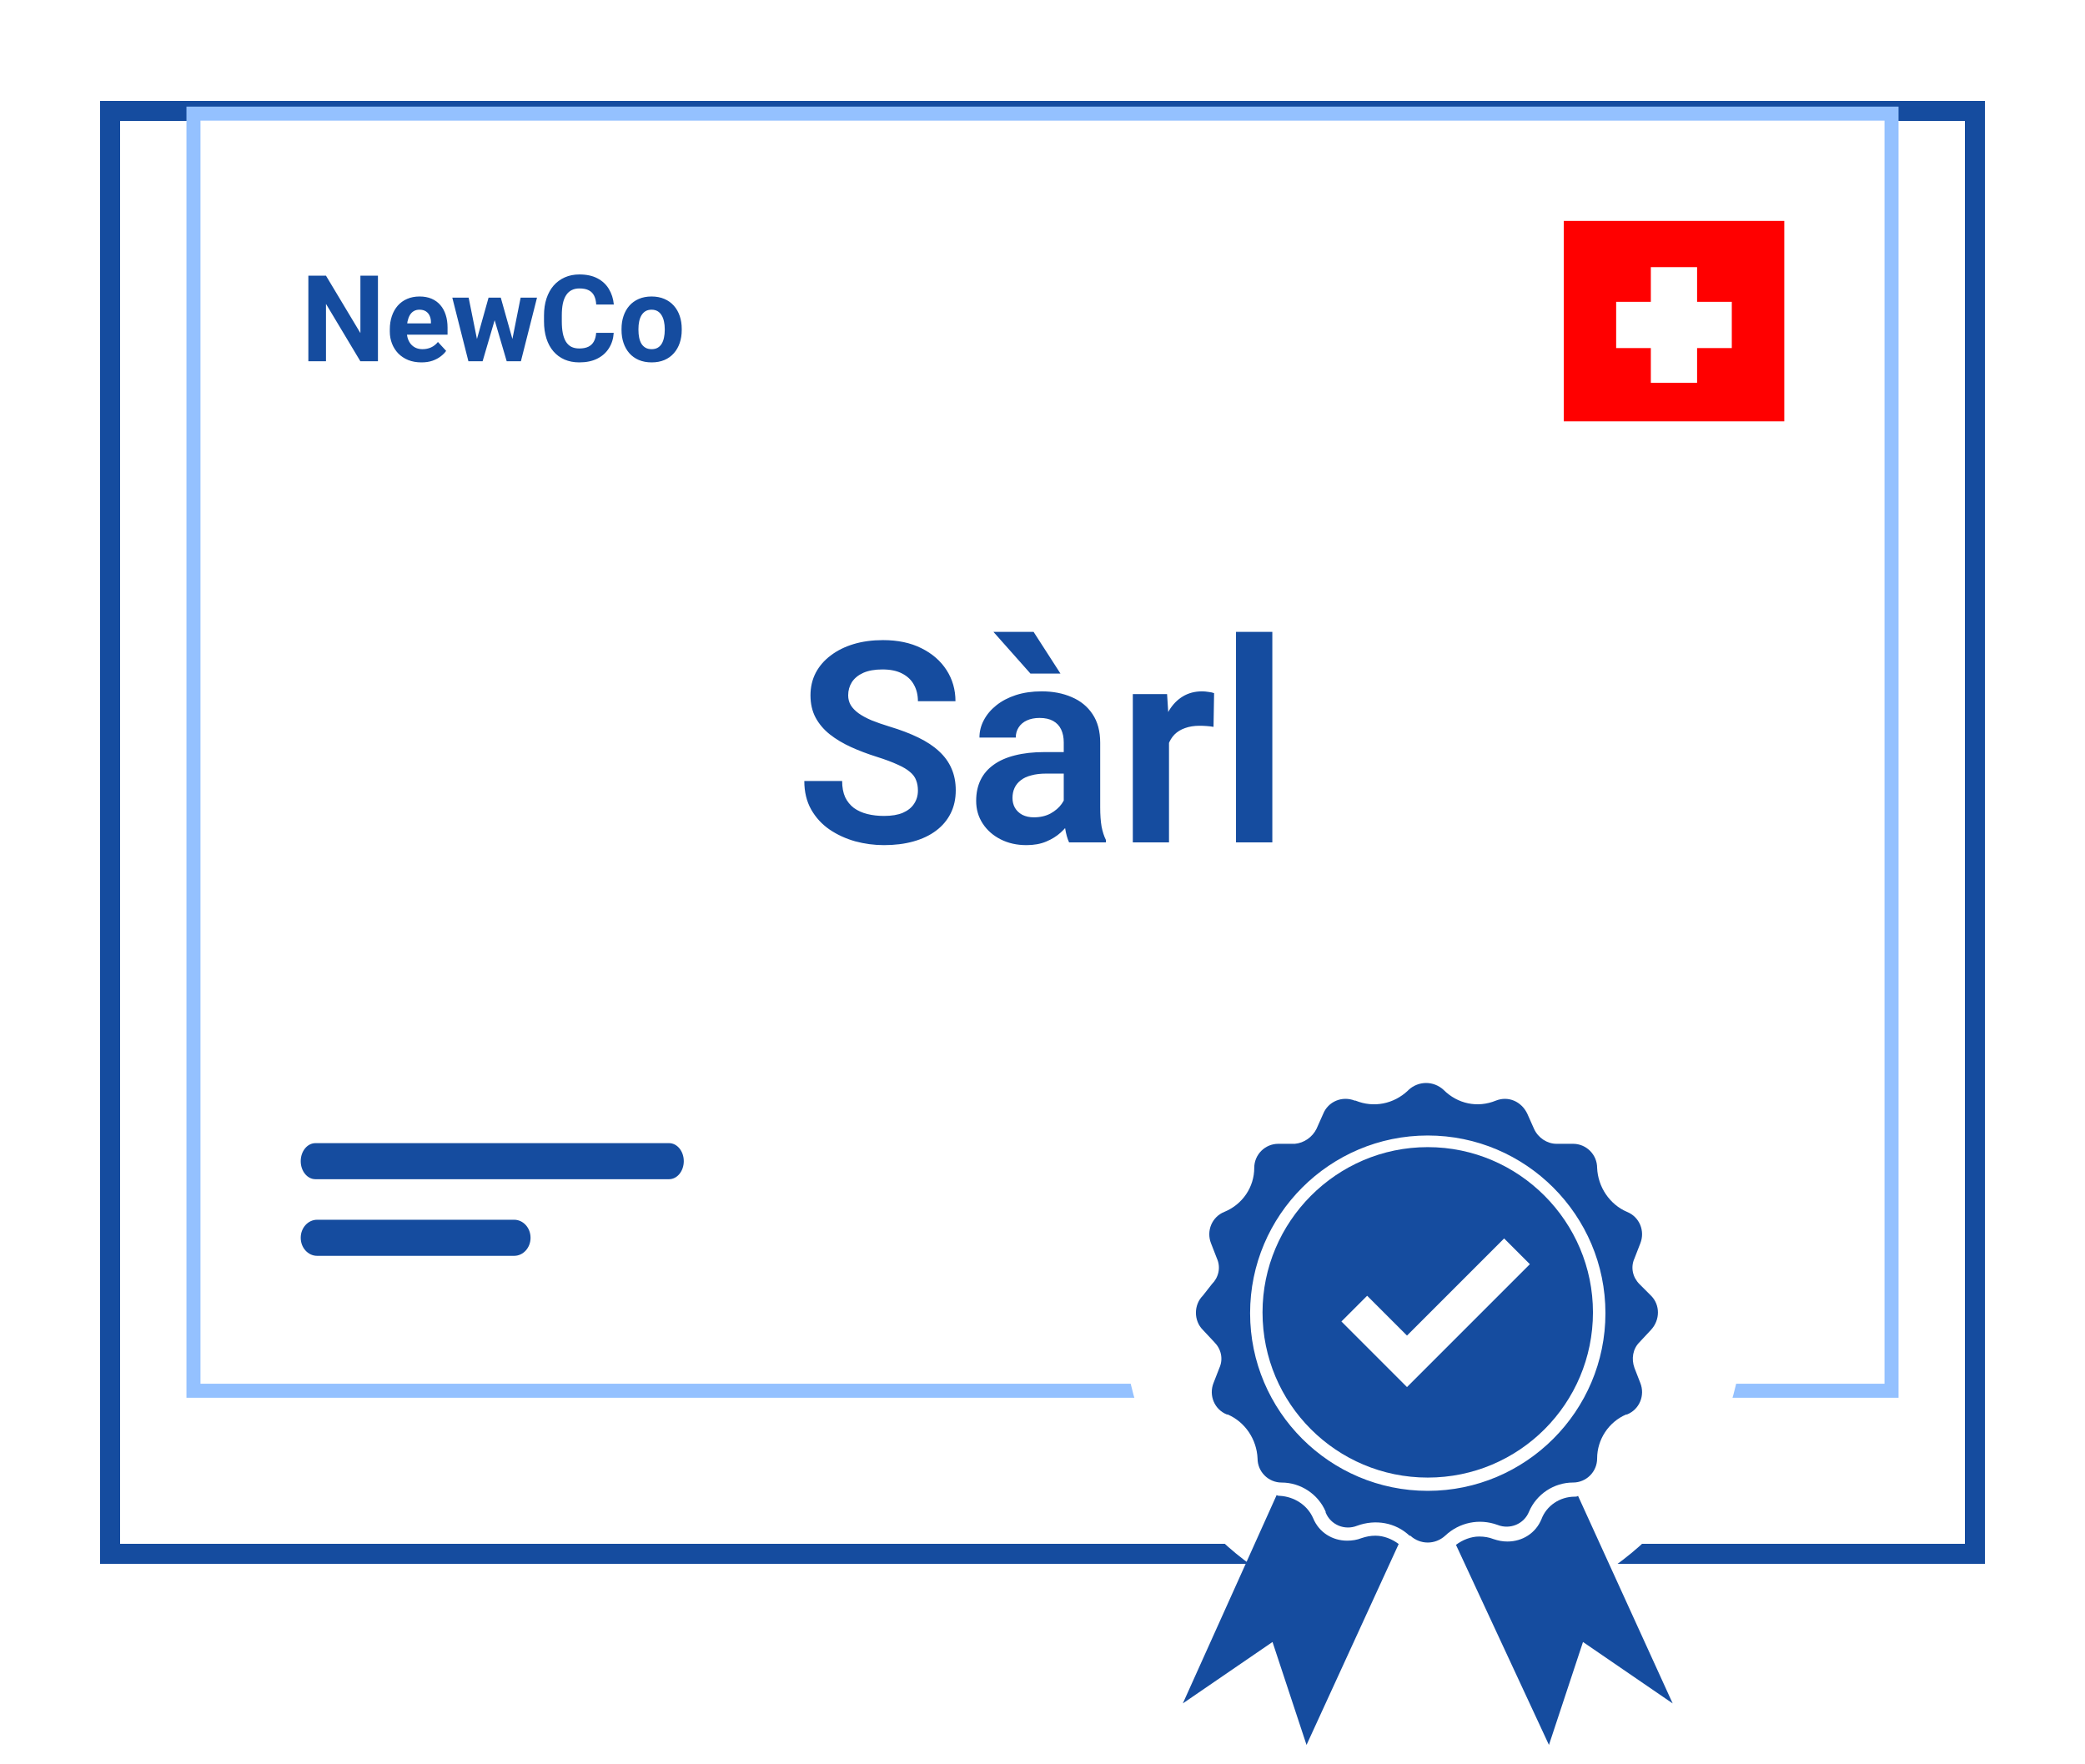 <svg width="104" height="88" viewBox="0 0 104 88" fill="none" xmlns="http://www.w3.org/2000/svg">
<g filter="url(#filter0_d_9_87)">
<path d="M98 2.017H6V73.016H98V2.017Z" fill="white" fill-opacity="0.33" shape-rendering="crispEdges"/>
<path d="M98.5 2.017V1.517H98H6H5.5V2.017V73.016V73.516H6H98H98.5V73.016V2.017Z" stroke="#154C9F" shape-rendering="crispEdges"/>
</g>
<path d="M94.35 6.017V5.667H94H10H9.65V6.017V69.016V69.367H10H94H94.35V69.016V6.017Z" fill="white" stroke="#94C1FF" stroke-width="0.7"/>
<circle cx="71.5" cy="65.516" r="15.5" fill="white"/>
<rect x="78" y="11.017" width="11" height="10" fill="#FF0000"/>
<rect x="82.344" y="13.324" width="2.307" height="5.768" fill="white"/>
<rect x="86.382" y="15.054" width="2.307" height="5.768" transform="rotate(90 86.382 15.054)" fill="white"/>
<path d="M33.372 58.816H15.735C15.329 58.816 15 58.414 15 57.916C15 57.419 15.329 57.017 15.735 57.017H33.372C33.778 57.017 34.107 57.419 34.107 57.916C34.107 58.414 33.778 58.816 33.372 58.816Z" fill="#154C9F"/>
<path d="M25.645 62.638H15.819C15.366 62.638 15 62.235 15 61.738C15 61.24 15.366 60.838 15.819 60.838H25.645C26.098 60.838 26.464 61.24 26.464 61.738C26.464 62.235 26.098 62.638 25.645 62.638Z" fill="#154C9F"/>
<path d="M45.786 39.433C45.786 39.241 45.757 39.07 45.697 38.92C45.643 38.765 45.54 38.626 45.39 38.503C45.244 38.375 45.036 38.252 44.768 38.134C44.503 38.011 44.161 37.883 43.742 37.751C43.277 37.605 42.844 37.441 42.443 37.259C42.042 37.076 41.689 36.864 41.384 36.623C41.083 36.381 40.848 36.103 40.68 35.789C40.511 35.47 40.427 35.101 40.427 34.682C40.427 34.271 40.513 33.898 40.687 33.56C40.864 33.223 41.115 32.934 41.438 32.692C41.762 32.446 42.143 32.257 42.58 32.125C43.022 31.993 43.51 31.927 44.043 31.927C44.781 31.927 45.419 32.061 45.957 32.33C46.499 32.599 46.919 32.964 47.215 33.424C47.511 33.884 47.659 34.401 47.659 34.975H45.786C45.786 34.666 45.72 34.392 45.588 34.155C45.46 33.918 45.264 33.731 45 33.595C44.74 33.458 44.412 33.39 44.016 33.39C43.633 33.39 43.314 33.447 43.059 33.56C42.808 33.674 42.619 33.829 42.491 34.025C42.368 34.221 42.307 34.44 42.307 34.682C42.307 34.864 42.35 35.028 42.437 35.174C42.523 35.315 42.653 35.45 42.826 35.577C42.999 35.7 43.214 35.816 43.469 35.926C43.728 36.031 44.029 36.135 44.371 36.24C44.918 36.404 45.397 36.587 45.807 36.787C46.221 36.988 46.565 37.215 46.839 37.471C47.117 37.726 47.324 38.013 47.461 38.332C47.602 38.651 47.673 39.013 47.673 39.419C47.673 39.847 47.589 40.23 47.42 40.567C47.251 40.905 47.01 41.192 46.695 41.429C46.381 41.666 46.003 41.846 45.56 41.969C45.123 42.092 44.633 42.153 44.091 42.153C43.608 42.153 43.129 42.09 42.655 41.962C42.186 41.83 41.76 41.634 41.377 41.374C40.994 41.11 40.689 40.777 40.461 40.376C40.233 39.97 40.119 39.496 40.119 38.954H42.006C42.006 39.269 42.056 39.537 42.156 39.761C42.261 39.979 42.407 40.159 42.594 40.301C42.785 40.437 43.008 40.538 43.264 40.602C43.519 40.665 43.795 40.697 44.091 40.697C44.474 40.697 44.788 40.645 45.034 40.54C45.285 40.431 45.472 40.28 45.595 40.089C45.722 39.897 45.786 39.679 45.786 39.433ZM53.06 40.444V37.033C53.06 36.782 53.016 36.566 52.93 36.384C52.843 36.201 52.711 36.06 52.533 35.96C52.355 35.86 52.13 35.809 51.856 35.809C51.615 35.809 51.403 35.85 51.221 35.933C51.043 36.015 50.906 36.131 50.81 36.281C50.715 36.427 50.667 36.596 50.667 36.787H48.855C48.855 36.482 48.928 36.192 49.074 35.919C49.22 35.641 49.427 35.395 49.696 35.181C49.97 34.962 50.296 34.791 50.674 34.668C51.057 34.545 51.485 34.483 51.959 34.483C52.52 34.483 53.019 34.579 53.456 34.77C53.898 34.957 54.245 35.24 54.495 35.618C54.75 35.996 54.878 36.473 54.878 37.047V40.273C54.878 40.642 54.901 40.959 54.946 41.224C54.996 41.483 55.069 41.709 55.165 41.9V42.017H53.326C53.24 41.83 53.173 41.593 53.128 41.306C53.082 41.014 53.06 40.727 53.06 40.444ZM53.312 37.512L53.326 38.585H52.185C51.902 38.585 51.654 38.614 51.44 38.674C51.225 38.728 51.05 38.81 50.913 38.92C50.776 39.025 50.674 39.152 50.605 39.303C50.537 39.449 50.503 39.615 50.503 39.802C50.503 39.984 50.544 40.148 50.626 40.294C50.713 40.44 50.836 40.556 50.995 40.642C51.159 40.724 51.351 40.766 51.569 40.766C51.888 40.766 52.166 40.702 52.403 40.574C52.64 40.442 52.825 40.282 52.957 40.096C53.089 39.909 53.16 39.731 53.169 39.562L53.688 40.342C53.625 40.529 53.529 40.727 53.401 40.937C53.274 41.146 53.11 41.342 52.909 41.524C52.709 41.707 52.467 41.857 52.185 41.975C51.902 42.094 51.574 42.153 51.2 42.153C50.722 42.153 50.293 42.058 49.915 41.866C49.537 41.675 49.238 41.413 49.02 41.08C48.801 40.747 48.691 40.369 48.691 39.945C48.691 39.553 48.764 39.207 48.91 38.906C49.056 38.605 49.273 38.352 49.56 38.147C49.847 37.938 50.202 37.781 50.626 37.676C51.054 37.566 51.544 37.512 52.096 37.512H53.312ZM51.556 31.517L52.895 33.595H51.398L49.553 31.517H51.556ZM58.31 36.131V42.017H56.505V34.62H58.214L58.31 36.131ZM60.559 34.572L60.531 36.254C60.431 36.236 60.317 36.222 60.19 36.213C60.066 36.204 59.95 36.199 59.841 36.199C59.563 36.199 59.319 36.238 59.109 36.315C58.9 36.388 58.724 36.495 58.583 36.637C58.446 36.778 58.342 36.951 58.269 37.156C58.196 37.357 58.155 37.585 58.145 37.84L57.756 37.792C57.756 37.322 57.804 36.887 57.899 36.486C57.995 36.085 58.134 35.734 58.316 35.434C58.499 35.133 58.727 34.9 59 34.736C59.278 34.568 59.597 34.483 59.957 34.483C60.057 34.483 60.164 34.492 60.278 34.511C60.397 34.524 60.49 34.545 60.559 34.572ZM63.464 31.517V42.017H61.652V31.517H63.464Z" fill="#154C9F"/>
<path d="M18.852 13.751V18.017H17.974L16.26 15.157V18.017H15.381V13.751H16.26L17.977 16.613V13.751H18.852ZM21.023 18.075C20.777 18.075 20.557 18.036 20.361 17.958C20.166 17.878 20 17.767 19.863 17.627C19.729 17.486 19.625 17.323 19.553 17.138C19.48 16.95 19.444 16.751 19.444 16.54V16.423C19.444 16.183 19.479 15.963 19.547 15.764C19.615 15.564 19.713 15.392 19.84 15.245C19.969 15.099 20.125 14.986 20.309 14.908C20.492 14.828 20.699 14.788 20.93 14.788C21.154 14.788 21.354 14.825 21.527 14.899C21.701 14.974 21.847 15.079 21.964 15.216C22.083 15.352 22.173 15.517 22.233 15.708C22.294 15.897 22.324 16.108 22.324 16.341V16.692H19.805V16.13H21.495V16.065C21.495 15.948 21.474 15.844 21.431 15.752C21.39 15.658 21.327 15.584 21.243 15.529C21.159 15.475 21.052 15.447 20.921 15.447C20.81 15.447 20.714 15.472 20.634 15.52C20.554 15.569 20.488 15.638 20.438 15.726C20.389 15.813 20.352 15.917 20.326 16.036C20.303 16.153 20.291 16.282 20.291 16.423V16.54C20.291 16.667 20.309 16.784 20.344 16.892C20.381 16.999 20.433 17.092 20.499 17.17C20.567 17.248 20.649 17.308 20.745 17.352C20.843 17.395 20.953 17.416 21.076 17.416C21.229 17.416 21.37 17.387 21.501 17.328C21.634 17.267 21.748 17.177 21.844 17.056L22.254 17.501C22.188 17.597 22.097 17.688 21.981 17.776C21.868 17.864 21.731 17.936 21.571 17.993C21.411 18.048 21.229 18.075 21.023 18.075ZM23.71 17.196L24.369 14.847H24.905L24.732 15.77L24.073 18.017H23.625L23.71 17.196ZM23.376 14.847L23.848 17.193L23.892 18.017H23.364L22.561 14.847H23.376ZM25.509 17.155L25.969 14.847H26.786L25.983 18.017H25.459L25.509 17.155ZM24.979 14.847L25.635 17.179L25.726 18.017H25.274L24.615 15.772L24.448 14.847H24.979ZM29.736 16.602H30.612C30.595 16.889 30.516 17.143 30.375 17.366C30.236 17.589 30.042 17.763 29.792 17.888C29.544 18.013 29.245 18.075 28.895 18.075C28.622 18.075 28.377 18.028 28.16 17.934C27.943 17.839 27.758 17.702 27.604 17.524C27.451 17.347 27.335 17.132 27.255 16.88C27.175 16.628 27.135 16.346 27.135 16.033V15.737C27.135 15.425 27.176 15.143 27.258 14.891C27.342 14.637 27.461 14.421 27.615 14.243C27.771 14.065 27.958 13.929 28.175 13.833C28.392 13.737 28.634 13.689 28.901 13.689C29.257 13.689 29.557 13.754 29.801 13.883C30.047 14.012 30.237 14.189 30.372 14.416C30.509 14.643 30.591 14.9 30.618 15.189H29.739C29.73 15.018 29.695 14.872 29.637 14.753C29.578 14.632 29.489 14.541 29.37 14.48C29.253 14.418 29.097 14.387 28.901 14.387C28.755 14.387 28.627 14.414 28.518 14.469C28.408 14.523 28.316 14.606 28.242 14.718C28.168 14.829 28.112 14.97 28.075 15.14C28.04 15.308 28.023 15.505 28.023 15.731V16.033C28.023 16.254 28.039 16.448 28.072 16.616C28.105 16.782 28.156 16.923 28.225 17.038C28.295 17.151 28.385 17.237 28.494 17.296C28.605 17.352 28.739 17.381 28.895 17.381C29.079 17.381 29.23 17.352 29.35 17.293C29.469 17.234 29.56 17.147 29.622 17.032C29.686 16.917 29.725 16.773 29.736 16.602ZM31.002 16.464V16.402C31.002 16.17 31.035 15.956 31.102 15.761C31.168 15.563 31.265 15.393 31.392 15.248C31.519 15.104 31.675 14.991 31.86 14.911C32.046 14.829 32.259 14.788 32.499 14.788C32.739 14.788 32.953 14.829 33.141 14.911C33.328 14.991 33.485 15.104 33.612 15.248C33.741 15.393 33.839 15.563 33.905 15.761C33.972 15.956 34.005 16.17 34.005 16.402V16.464C34.005 16.694 33.972 16.908 33.905 17.105C33.839 17.301 33.741 17.472 33.612 17.618C33.485 17.763 33.329 17.875 33.144 17.955C32.958 18.035 32.745 18.075 32.505 18.075C32.265 18.075 32.051 18.035 31.863 17.955C31.678 17.875 31.52 17.763 31.392 17.618C31.265 17.472 31.168 17.301 31.102 17.105C31.035 16.908 31.002 16.694 31.002 16.464ZM31.846 16.402V16.464C31.846 16.597 31.857 16.721 31.881 16.836C31.904 16.951 31.941 17.053 31.992 17.141C32.045 17.227 32.113 17.294 32.197 17.343C32.281 17.392 32.384 17.416 32.505 17.416C32.622 17.416 32.723 17.392 32.807 17.343C32.891 17.294 32.958 17.227 33.009 17.141C33.06 17.053 33.097 16.951 33.12 16.836C33.145 16.721 33.158 16.597 33.158 16.464V16.402C33.158 16.273 33.145 16.152 33.12 16.039C33.097 15.924 33.059 15.822 33.006 15.734C32.955 15.645 32.888 15.574 32.804 15.523C32.72 15.473 32.618 15.447 32.499 15.447C32.38 15.447 32.278 15.473 32.194 15.523C32.112 15.574 32.045 15.645 31.992 15.734C31.941 15.822 31.904 15.924 31.881 16.039C31.857 16.152 31.846 16.273 31.846 16.402Z" fill="#154C9F"/>
<ellipse cx="71.087" cy="64.763" rx="9.5" ry="10.5" fill="white"/>
<path d="M78.546 74.65C77.801 74.65 77.138 75.106 76.89 75.769C76.6 76.473 75.937 76.887 75.192 76.887C74.943 76.887 74.736 76.846 74.488 76.763C74.281 76.68 74.032 76.638 73.784 76.638C73.37 76.638 72.956 76.804 72.624 77.053L77.262 87.033L78.96 81.898L83.433 84.963L78.712 74.609C78.67 74.651 78.588 74.651 78.546 74.651L78.546 74.65Z" fill="#154C9F"/>
<path d="M63.473 81.898L65.17 87.033L69.767 77.011C69.436 76.763 69.022 76.597 68.608 76.597C68.359 76.597 68.152 76.638 67.903 76.721C67.696 76.804 67.448 76.845 67.2 76.845C66.454 76.845 65.792 76.431 65.501 75.727C65.212 75.064 64.549 74.65 63.845 74.609C63.804 74.609 63.721 74.609 63.68 74.568L59 84.962L63.473 81.898Z" fill="#154C9F"/>
<path d="M59.994 64.628C59.539 65.084 59.539 65.871 59.994 66.326L60.574 66.947C60.905 67.279 61.029 67.776 60.822 68.231L60.532 68.976C60.284 69.597 60.574 70.302 61.195 70.55H61.236C62.106 70.923 62.686 71.793 62.727 72.745C62.727 73.408 63.266 73.946 63.928 73.946C64.88 73.946 65.75 74.526 66.123 75.395V75.437C66.371 76.058 67.075 76.348 67.697 76.099C68.608 75.768 69.602 75.934 70.306 76.596H70.347C70.844 77.052 71.589 77.052 72.086 76.596C72.79 75.933 73.784 75.726 74.695 76.058C75.316 76.306 76.021 76.016 76.269 75.395C76.642 74.525 77.511 73.945 78.464 73.945C79.127 73.945 79.665 73.407 79.665 72.745C79.665 71.792 80.245 70.922 81.114 70.55H81.156C81.777 70.301 82.067 69.597 81.818 68.976L81.528 68.231C81.363 67.775 81.445 67.278 81.777 66.947L82.356 66.326C82.812 65.829 82.812 65.084 82.356 64.628L81.777 64.048C81.445 63.717 81.321 63.22 81.528 62.765L81.818 62.019C82.067 61.398 81.777 60.694 81.156 60.446C80.286 60.073 79.706 59.203 79.665 58.251C79.665 57.588 79.126 57.05 78.464 57.05H77.636C77.18 57.05 76.725 56.76 76.518 56.305L76.186 55.559C75.896 54.938 75.234 54.648 74.612 54.897C73.701 55.269 72.707 55.062 72.003 54.358C71.507 53.903 70.761 53.903 70.264 54.358L70.223 54.4C69.519 55.062 68.525 55.269 67.614 54.896H67.573C66.951 54.648 66.247 54.938 65.999 55.559L65.667 56.304C65.46 56.719 65.046 57.008 64.591 57.05H63.763C63.1 57.05 62.562 57.588 62.562 58.251C62.562 59.203 61.982 60.073 61.071 60.445C60.45 60.694 60.16 61.398 60.408 62.019L60.698 62.764C60.905 63.22 60.781 63.717 60.45 64.048L59.994 64.628ZM71.217 56.636C76.103 56.636 80.079 60.611 80.079 65.498C80.079 70.385 76.103 74.36 71.217 74.36C66.33 74.36 62.355 70.385 62.355 65.498C62.355 60.611 66.33 56.636 71.217 56.636Z" fill="#154C9F"/>
<path d="M71.216 73.698C75.772 73.698 79.457 70.012 79.457 65.457C79.457 60.943 75.772 57.216 71.216 57.216C66.661 57.216 62.975 60.943 62.975 65.457C62.975 70.012 66.661 73.698 71.216 73.698ZM68.193 64.629L70.181 66.616L75.026 61.771L76.31 63.055L70.181 69.184L66.91 65.912L68.193 64.629Z" fill="#154C9F"/>
<defs>
<filter id="filter0_d_9_87" x="0" y="0.017" width="104" height="83" filterUnits="userSpaceOnUse" color-interpolation-filters="sRGB">
<feFlood flood-opacity="0" result="BackgroundImageFix"/>
<feColorMatrix in="SourceAlpha" type="matrix" values="0 0 0 0 0 0 0 0 0 0 0 0 0 0 0 0 0 0 127 0" result="hardAlpha"/>
<feOffset dy="4"/>
<feGaussianBlur stdDeviation="2.5"/>
<feComposite in2="hardAlpha" operator="out"/>
<feColorMatrix type="matrix" values="0 0 0 0 0.706 0 0 0 0 0.765 0 0 0 0 0.894 0 0 0 0.39 0"/>
<feBlend mode="normal" in2="BackgroundImageFix" result="effect1_dropShadow_9_87"/>
<feBlend mode="normal" in="SourceGraphic" in2="effect1_dropShadow_9_87" result="shape"/>
</filter>
</defs>
</svg>
